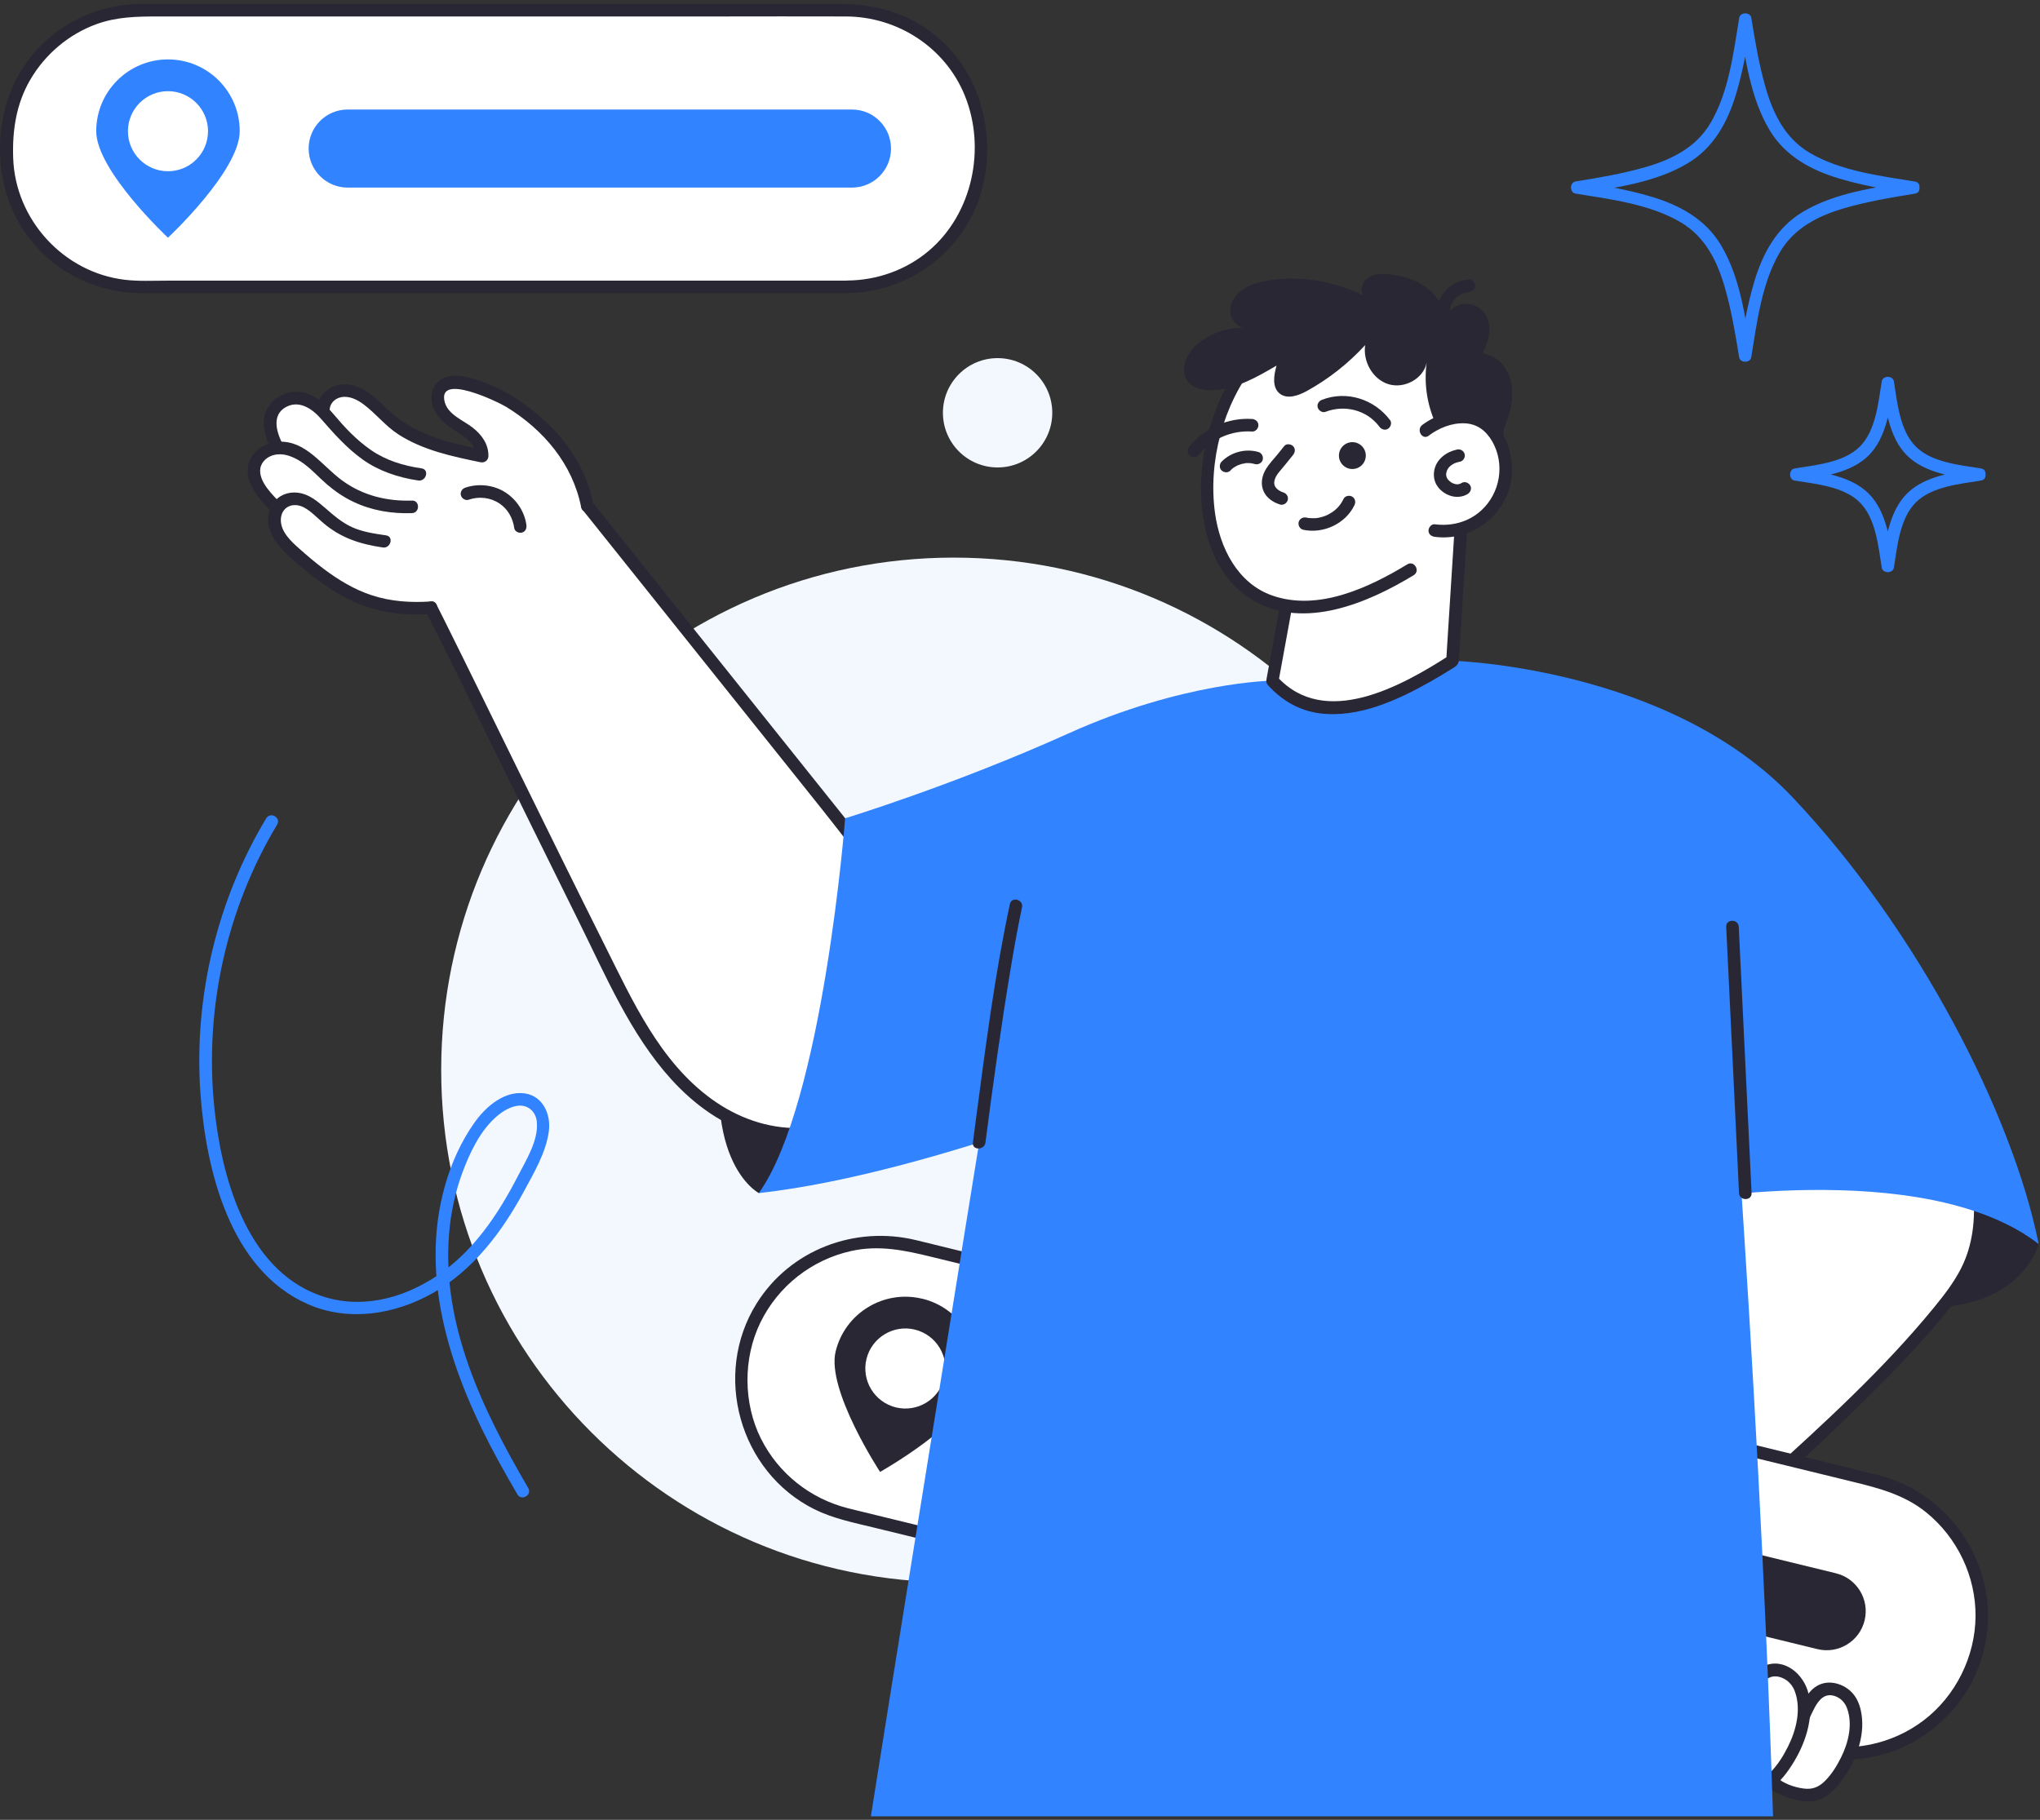 <svg width="325" height="290" viewBox="0 0 325 290" fill="none" xmlns="http://www.w3.org/2000/svg">
<rect x="0" y="0" width="325" height="290" fill="#333333" stroke="none"/>
<g clip-path="url(#clip0_7814_103)">
<path d="M151.939 252.159C197.033 252.159 233.589 215.603 233.589 170.509C233.589 125.415 197.033 88.859 151.939 88.859C106.845 88.859 70.289 125.415 70.289 170.509C70.289 215.603 106.845 252.159 151.939 252.159Z" fill="#F3F8FF"/>
<path d="M158.931 74.49C163.741 74.49 167.641 70.591 167.641 65.78C167.641 60.97 163.741 57.07 158.931 57.07C154.12 57.07 150.221 60.97 150.221 65.78C150.221 70.591 154.12 74.49 158.931 74.49Z" fill="#F3F8FF"/>
<path d="M324.78 198.239C324.78 198.239 320.94 213.969 293.25 206.209C277.31 179.189 293.25 175.719 293.25 175.719C293.25 175.719 314.04 187.849 324.78 198.239Z" fill="#292733"/>
<path d="M274.55 242.579C274.55 242.579 305.38 215.899 312.66 203.779C319.94 191.649 310.93 175.719 310.93 175.719L262.43 182.979L274.56 242.579H274.55Z" fill="white"/>
<path d="M275.26 243.292C282.16 237.322 288.89 231.122 295.42 224.752C300.17 220.122 304.88 215.382 309.12 210.272C310.7 208.372 312.25 206.412 313.52 204.292C315.66 200.702 316.56 196.532 316.49 192.382C316.39 186.542 314.66 180.332 311.79 175.222C311.55 174.802 311.1 174.692 310.66 174.762C305.2 175.582 299.75 176.392 294.29 177.212C285.59 178.512 276.88 179.822 268.18 181.122C266.17 181.422 264.16 181.722 262.15 182.022C261.59 182.102 261.35 182.772 261.45 183.252C262.82 189.972 264.18 196.692 265.55 203.412C267.73 214.112 269.9 224.812 272.08 235.522C272.58 237.962 273.07 240.412 273.57 242.852C273.83 244.112 275.75 243.582 275.5 242.322C274.13 235.602 272.77 228.882 271.4 222.162C269.22 211.462 267.05 200.762 264.87 190.052C264.37 187.612 263.88 185.162 263.38 182.722L262.68 183.952C268.14 183.132 273.59 182.322 279.05 181.502C287.75 180.202 296.46 178.892 305.16 177.592C307.17 177.292 309.18 176.992 311.19 176.692L310.06 176.232C312.41 180.422 313.92 185.402 314.36 190.162C314.74 194.232 314.3 198.432 312.43 202.112C311.28 204.382 309.69 206.432 308.08 208.392C300.09 218.162 290.61 226.802 281.28 235.262C278.82 237.492 276.34 239.712 273.83 241.882C272.86 242.722 274.27 244.132 275.24 243.292H275.26Z" fill="#292733"/>
<path d="M231.391 105.297C231.391 105.297 265.891 106.217 285.641 127.117C305.391 148.017 320.631 177.457 324.791 198.247C306.431 184.047 265.901 191.667 265.901 191.667L231.401 105.307L231.391 105.297Z" fill="#3183FF"/>
<path d="M118.632 214.657L118.63 214.667C115.743 226.492 122.988 238.419 134.813 241.306L288.422 278.808C300.247 281.695 312.173 274.449 315.06 262.624L315.063 262.615C317.95 250.79 310.704 238.863 298.879 235.976L145.271 198.474C133.446 195.587 121.519 202.832 118.632 214.657Z" fill="white"/>
<path d="M288.701 277.87C286.751 277.39 284.791 276.92 282.841 276.44C277.671 275.18 272.501 273.92 267.331 272.65C259.891 270.83 252.451 269.02 245.021 267.2C236.371 265.09 227.711 262.97 219.061 260.86C210.411 258.75 201.151 256.49 192.201 254.3C183.981 252.29 175.761 250.28 167.541 248.28C161.071 246.7 154.601 245.12 148.141 243.54C144.361 242.62 140.581 241.69 136.801 240.77C136.241 240.63 135.681 240.5 135.131 240.36C129.091 238.84 124.011 234.82 121.221 229.24C118.431 223.66 118.331 216.49 121.161 210.71C123.991 204.93 129.331 200.75 135.591 199.36C140.061 198.36 144.201 199.26 148.491 200.31C152.781 201.36 157.451 202.5 161.921 203.59C168.901 205.3 175.891 207 182.871 208.71C191.311 210.77 199.751 212.83 208.191 214.89C217.171 217.08 226.151 219.28 235.141 221.47C243.631 223.54 252.121 225.62 260.611 227.69C267.591 229.39 274.561 231.1 281.541 232.8C286.071 233.91 290.601 235.01 295.131 236.12C299.341 237.15 303.381 238.19 306.871 241.01C311.831 245.03 314.781 251.19 314.731 257.58C314.681 263.97 311.581 270.27 306.431 274.18C301.391 278 294.861 279.32 288.721 277.87C287.471 277.57 286.931 279.5 288.191 279.8C294.501 281.29 301.241 280.16 306.621 276.49C312.001 272.82 315.491 267.26 316.451 260.99C318.251 249.22 310.631 237.91 299.111 235.03C296.671 234.42 294.231 233.84 291.791 233.24C286.121 231.86 280.451 230.47 274.781 229.09C266.901 227.16 259.011 225.24 251.131 223.31C242.161 221.12 233.181 218.93 224.211 216.74C215.171 214.53 206.131 212.32 197.081 210.12L172.901 204.21C166.851 202.73 160.801 201.26 154.751 199.78C151.821 199.06 148.891 198.35 145.961 197.63C136.211 195.26 125.881 199.14 120.521 207.74C113.481 219.03 117.791 234.54 129.721 240.5C132.711 241.99 135.991 242.64 139.221 243.43C144.201 244.65 149.191 245.86 154.171 247.08C161.621 248.9 169.071 250.72 176.521 252.54C185.321 254.69 194.121 256.84 202.911 258.99C211.701 261.14 221.151 263.45 230.281 265.67L255.471 271.82C262.111 273.44 268.751 275.06 275.391 276.69C279.161 277.61 282.941 278.53 286.711 279.45C287.211 279.57 287.701 279.69 288.201 279.81C289.451 280.12 289.981 278.19 288.731 277.88L288.701 277.87Z" fill="#292733"/>
<path d="M146.949 206.97C140.819 205.47 134.629 209.23 133.129 215.36C131.629 221.49 140.209 234.56 140.209 234.56C140.209 234.56 153.849 226.91 155.339 220.78C156.829 214.65 153.079 208.46 146.949 206.96V206.97ZM142.729 224.28C139.309 223.44 137.209 219.99 138.039 216.57C138.869 213.15 142.329 211.05 145.749 211.88C149.169 212.72 151.269 216.17 150.439 219.59C149.609 223.01 146.149 225.11 142.729 224.28Z" fill="#292733"/>
<path d="M292.489 250.714L187.066 224.975C183.729 224.16 180.363 226.205 179.548 229.543C178.733 232.88 180.778 236.246 184.115 237.06L289.539 262.799C292.876 263.614 296.242 261.569 297.057 258.231C297.872 254.894 295.827 251.528 292.489 250.714Z" fill="#292733"/>
<path d="M120.89 190.121C120.89 190.121 110.53 184.791 116.25 159.761C144.14 153.321 148.07 159.761 148.07 159.761C148.07 159.761 130.9 186.901 120.89 190.121Z" fill="#292733"/>
<path d="M284.699 279.961C285.809 277.841 286.939 274.081 288.049 271.961C288.529 271.041 289.059 270.071 289.939 269.531C291.459 268.611 293.569 269.351 294.619 270.781C295.669 272.211 296.659 276.231 293.689 281.441C292.709 283.171 290.999 285.571 289.049 285.981C287.099 286.391 283.599 285.261 282.149 283.891C280.699 282.521 280.259 280.591 280.989 278.731" fill="white"/>
<path d="M285.569 280.472C286.949 277.782 287.659 274.792 289.099 272.122C289.819 270.792 290.789 269.712 292.409 270.312C293.319 270.652 293.959 271.372 294.279 272.272C295.189 274.822 294.459 277.762 293.289 280.092C292.629 281.412 291.829 282.712 290.789 283.762C289.749 284.812 288.739 285.202 287.319 285.012C284.259 284.612 280.659 282.592 281.969 279.002C282.409 277.792 280.479 277.272 280.039 278.472C279.359 280.332 279.639 282.362 280.869 283.932C281.929 285.292 283.549 286.062 285.169 286.562C286.789 287.062 288.609 287.352 290.179 286.652C291.829 285.912 293.049 284.362 294.009 282.882C295.949 279.882 297.239 276.122 296.449 272.542C296.189 271.362 295.659 270.232 294.739 269.422C293.419 268.272 291.489 267.732 289.839 268.472C287.899 269.342 287.009 271.702 286.259 273.542C285.459 275.512 284.819 277.562 283.849 279.452C283.259 280.592 284.989 281.612 285.579 280.462L285.569 280.472Z" fill="#292733"/>
<path d="M275.24 278.143C276.47 275.793 277.72 271.633 278.95 269.273C279.48 268.253 280.06 267.183 281.05 266.583C282.73 265.563 285.08 266.383 286.24 267.963C287.4 269.543 288.5 274.003 285.21 279.773C284.12 281.693 282.23 284.353 280.07 284.803C277.91 285.263 274.02 284.003 272.42 282.483C270.82 280.963 270.32 278.823 271.13 276.773" fill="white"/>
<path d="M276.101 278.643C277.631 275.653 278.421 272.343 280.021 269.393C280.841 267.873 281.971 266.653 283.811 267.333C284.861 267.723 285.591 268.553 285.961 269.583C286.981 272.433 286.161 275.723 284.851 278.333C284.121 279.803 283.221 281.243 282.061 282.423C280.901 283.603 279.741 284.053 278.131 283.843C274.681 283.393 270.611 281.093 272.101 277.043C272.541 275.833 270.611 275.313 270.171 276.513C269.421 278.543 269.731 280.763 271.071 282.473C272.231 283.953 274.011 284.803 275.781 285.353C277.551 285.903 279.541 286.223 281.241 285.463C283.051 284.653 284.391 282.953 285.441 281.323C287.571 278.023 289.011 273.883 288.131 269.943C287.441 266.843 284.261 264.033 280.971 265.503C278.851 266.453 277.871 269.043 277.051 271.053C276.151 273.243 275.441 275.523 274.361 277.633C273.771 278.773 275.501 279.793 276.091 278.643H276.101Z" fill="#292733"/>
<path d="M282.47 289.447C280.09 214.897 273.62 137.807 273.62 137.807L231.39 105.297L202.69 108.467L163.32 136.787C163.32 136.787 145.75 245.237 138.74 289.447H282.47Z" fill="#3183FF"/>
<path d="M71.769 96.599C66.319 96.419 65.419 97.839 60.229 96.199C55.029 94.559 47.449 90.289 44.639 85.619C43.799 84.229 43.439 81.919 44.289 80.539C43.179 79.689 42.109 78.729 41.419 77.509C40.729 76.289 40.479 74.759 41.019 73.479C41.559 72.199 43.039 71.269 44.389 71.609C42.819 69.669 42.519 66.049 44.409 64.429C46.299 62.809 50.079 63.459 51.749 65.309C52.159 63.809 53.109 62.259 54.669 62.219C56.229 62.179 58.349 63.469 59.589 64.419C60.829 65.369 61.869 66.539 63.019 67.579C66.799 71.029 71.739 72.059 76.849 72.289C76.849 69.969 75.089 69.449 73.309 67.949C72.349 67.139 70.949 66.039 70.159 65.059C69.369 64.079 70.129 62.239 71.079 61.419C71.969 60.649 73.329 60.959 74.429 61.359C79.999 63.369 85.259 66.539 88.999 71.129C92.739 75.719 94.799 81.849 93.749 87.669" fill="white"/>
<path d="M68.67 96.837C72.48 104.277 94.19 149.037 100.15 160.297C114.23 186.937 134.35 184.307 148.44 170.847C161.59 158.277 147.6 147.817 147.57 147.187C147.54 146.557 139.14 137.597 139.14 137.597L93.55 80.547" fill="white"/>
<path d="M67.799 97.343C71.199 103.993 74.429 110.733 77.719 117.433C82.519 127.213 87.319 137.003 92.169 146.763C96.459 155.393 100.389 164.763 106.919 171.973C110.609 176.043 115.229 179.413 120.569 180.903C125.229 182.203 130.199 181.963 134.779 180.483C139.599 178.933 143.959 176.163 147.739 172.833C152.309 168.803 156.059 163.423 154.779 157.063C153.999 153.183 151.549 149.993 148.879 147.193C148.749 147.053 148.619 146.873 148.469 146.763C148.299 146.633 148.509 146.873 148.509 146.873C148.269 146.323 147.889 145.873 147.519 145.403C146.199 143.783 144.769 142.243 143.369 140.703C140.789 137.873 138.379 135.063 135.989 132.073C131.219 126.113 126.459 120.143 121.689 114.183C116.129 107.223 110.559 100.263 104.999 93.303C101.579 89.023 98.159 84.753 94.739 80.473L94.239 79.853C93.439 78.843 92.029 80.273 92.829 81.263C95.159 84.173 97.479 87.083 99.809 89.993C104.979 96.463 110.149 102.933 115.319 109.393C120.489 115.853 125.719 122.403 130.919 128.913C133.409 132.033 135.809 135.263 138.409 138.293C140.459 140.663 142.689 142.883 144.759 145.243C145.299 145.853 145.859 146.463 146.349 147.123C146.459 147.273 146.569 147.423 146.659 147.583C146.469 147.263 146.679 147.693 146.759 147.803C147.399 148.733 148.339 149.483 149.069 150.343C152.019 153.793 153.949 158.243 152.619 162.793C150.969 168.413 145.419 172.763 140.559 175.663C136.529 178.073 131.959 179.693 127.229 179.763C122.229 179.833 117.479 178.103 113.449 175.203C105.129 169.213 100.799 159.533 96.339 150.623C91.879 141.713 87.119 132.033 82.549 122.723C78.689 114.863 74.849 106.993 70.949 99.153C70.479 98.213 70.019 97.273 69.539 96.343C68.949 95.193 67.229 96.203 67.809 97.353L67.799 97.343Z" fill="#292733"/>
<path d="M94.5 80.291C93.36 74.501 90.17 69.871 85.68 66.081C82.69 63.561 79.39 61.531 75.61 60.421C74.13 59.981 72.44 59.571 70.93 60.131C69.51 60.661 68.7 62.011 68.75 63.501C68.81 65.421 70.02 66.851 71.49 67.941C73.14 69.161 75.86 70.251 75.8 72.681L77.07 71.721C71.35 70.551 65.76 69.221 61.48 64.991C59.65 63.181 57.54 61.171 54.78 61.241C52.48 61.301 50.29 63.171 50.53 65.591C50.65 66.861 52.66 66.871 52.53 65.591C52.42 64.431 53.24 63.511 54.36 63.291C55.66 63.041 56.97 63.711 57.97 64.471C59.9 65.921 61.37 67.851 63.42 69.191C67.33 71.741 72.03 72.731 76.54 73.661C77.18 73.791 77.79 73.381 77.81 72.701C77.86 70.801 76.74 69.261 75.29 68.131C73.84 67.001 71.4 66.091 70.86 64.101C69.56 59.301 79.33 64.031 80.67 64.851C86.61 68.491 91.23 73.951 92.59 80.841C92.84 82.101 94.77 81.571 94.52 80.311L94.5 80.291Z" fill="#292733"/>
<path d="M67.171 74.639C64.29 74.219 61.55 73.399 59.13 71.739C56.711 70.079 54.84 68.019 53.041 65.889C51.41 63.959 49.45 62.229 46.73 62.449C45.34 62.559 43.95 63.289 43.071 64.369C41.24 66.609 42.151 69.599 43.361 71.899C43.961 73.039 45.691 72.029 45.09 70.889C44.071 68.949 43.191 66.149 45.571 64.859C47.59 63.759 49.651 65.029 51.13 66.729C53.17 69.069 55.23 71.399 57.77 73.219C60.31 75.039 63.45 76.109 66.641 76.569C67.9 76.749 68.441 74.829 67.171 74.639Z" fill="#292733"/>
<path d="M65.641 79.772C61.63 79.901 57.77 78.962 54.501 76.561C51.23 74.162 48.721 70.171 44.361 70.391C41.99 70.511 39.63 72.192 39.471 74.681C39.291 77.451 41.681 79.942 43.45 81.742C44.361 82.662 45.77 81.242 44.861 80.332C43.56 79.011 41.111 76.742 41.48 74.602C41.611 73.852 42.16 73.201 42.821 72.832C44.52 71.882 46.531 72.621 48.02 73.621C49.511 74.621 50.721 76.011 52.081 77.181C53.37 78.281 54.77 79.251 56.31 79.972C59.23 81.362 62.41 81.882 65.63 81.772C66.91 81.731 66.921 79.731 65.63 79.772H65.641Z" fill="#292733"/>
<path d="M61.511 85.314C59.691 85.044 57.811 84.784 56.121 84.024C54.431 83.264 53.131 82.094 51.771 80.924C50.521 79.844 49.271 78.784 47.581 78.534C45.771 78.274 44.021 79.044 43.211 80.724C41.371 84.554 44.971 87.774 47.581 89.994C50.341 92.344 53.291 94.554 56.641 96.004C60.461 97.654 64.551 98.124 68.671 97.844C69.951 97.754 69.961 95.754 68.671 95.844C65.481 96.064 62.291 95.864 59.241 94.864C56.441 93.954 53.911 92.414 51.571 90.654C50.211 89.634 48.921 88.534 47.651 87.404C46.381 86.274 44.701 84.734 44.741 82.814C44.791 80.764 46.681 79.934 48.441 80.874C49.581 81.484 50.511 82.504 51.491 83.334C54.341 85.744 57.341 86.704 60.981 87.244C62.241 87.434 62.781 85.504 61.511 85.314Z" fill="#292733"/>
<path d="M74.66 79.632C76.3 79.072 78.1 79.261 79.56 80.222C80.9 81.112 81.72 82.591 81.93 84.171C82 84.712 82.69 85.001 83.16 84.871C83.74 84.712 83.93 84.181 83.86 83.641C83.57 81.552 82.32 79.651 80.57 78.501C78.71 77.272 76.24 76.992 74.13 77.712C73.62 77.882 73.28 78.401 73.43 78.942C73.57 79.442 74.15 79.811 74.66 79.641V79.632Z" fill="#292733"/>
<path d="M202.691 108.469C202.691 108.469 188.471 108.639 170.241 116.869C152.011 125.099 134.641 130.399 134.641 130.399C134.641 130.399 131.151 175.729 120.891 190.129C149.541 186.949 188.631 170.139 188.631 170.139L202.691 108.469Z" fill="#3183FF"/>
<path d="M134.95 1.633H22.32C10.595 1.633 1.09 11.138 1.09 22.863V24.493C1.09 36.218 10.595 45.723 22.32 45.723H134.95C146.675 45.723 156.18 36.218 156.18 24.493V22.863C156.18 11.138 146.675 1.633 134.95 1.633Z" fill="white"/>
<path d="M134.95 44.724C128.96 44.724 122.97 44.724 116.98 44.724C103.87 44.724 90.75 44.724 77.64 44.724C64.53 44.724 51.88 44.724 39 44.724C34.84 44.724 30.69 44.724 26.53 44.724C24.34 44.724 22.08 44.844 19.9 44.584C10.13 43.434 2.43 35.004 2.1 25.184C1.95 20.814 2.57 16.584 4.8 12.744C7.16 8.664 10.96 5.434 15.41 3.834C18.65 2.664 21.89 2.624 25.25 2.624C29 2.624 32.75 2.624 36.5 2.624C49.13 2.624 61.76 2.624 74.39 2.624C87.68 2.624 100.97 2.624 114.26 2.624C121.11 2.624 127.96 2.594 134.81 2.624C142.99 2.664 150.55 7.534 153.68 15.164C157.14 23.604 154.95 34.084 147.94 39.994C144.31 43.054 139.68 44.674 134.95 44.704C133.66 44.714 133.66 46.714 134.95 46.704C144.8 46.624 153.68 40.024 156.36 30.484C158.85 21.624 156.23 11.454 148.97 5.604C144.56 2.054 139.33 0.614 133.75 0.614H124.2C111.83 0.614 99.46 0.614 87.09 0.614C73.13 0.614 59.18 0.614 45.22 0.614C37.69 0.614 30.16 0.604 22.63 0.614C15.1 0.624 8.09 4.234 3.85 10.494C-1.2 17.964 -1.29 28.874 3.58 36.454C7.75 42.944 14.94 46.704 22.61 46.724C25.06 46.724 27.51 46.724 29.96 46.724C41.64 46.724 53.33 46.724 65.01 46.724C79.13 46.724 93.25 46.724 107.36 46.724C116.12 46.724 124.88 46.724 133.63 46.724C134.07 46.724 134.5 46.724 134.94 46.724C136.23 46.724 136.23 44.724 134.94 44.724H134.95Z" fill="#292733"/>
<path d="M26.76 9.469C20.45 9.469 15.33 14.589 15.33 20.899C15.33 27.209 26.76 37.879 26.76 37.879C26.76 37.879 38.19 27.219 38.19 20.899C38.19 14.579 33.07 9.469 26.76 9.469ZM26.76 27.289C23.24 27.289 20.38 24.429 20.38 20.909C20.38 17.389 23.24 14.529 26.76 14.529C30.28 14.529 33.14 17.389 33.14 20.909C33.14 24.429 30.28 27.289 26.76 27.289Z" fill="#3183FF"/>
<path d="M135.73 17.453H55.39C51.955 17.453 49.17 20.238 49.17 23.673C49.17 27.108 51.955 29.893 55.39 29.893H135.73C139.165 29.893 141.95 27.108 141.95 23.673C141.95 20.238 139.165 17.453 135.73 17.453Z" fill="#3183FF"/>
<path d="M202.69 108.468L206.26 88.928L233.34 74.508L231.38 105.288C212.84 117.298 205.98 112.138 202.68 108.458L202.69 108.468Z" fill="white"/>
<path d="M203.66 108.737C204.85 102.227 206.04 95.717 207.23 89.197L206.77 89.797C214.66 85.597 222.56 81.387 230.45 77.187L233.85 75.377L232.35 74.517C231.78 83.507 231.21 92.487 230.64 101.477C230.56 102.757 230.48 104.027 230.4 105.307L230.9 104.447C223.3 109.337 211.02 116.207 203.42 107.777C202.56 106.817 201.15 108.237 202.01 109.187C204.21 111.627 206.99 113.257 210.28 113.677C216.44 114.457 222.72 111.547 227.93 108.597C229 107.997 230.05 107.357 231.09 106.707C231.71 106.317 232.29 106.077 232.41 105.307C232.45 105.047 232.44 104.767 232.46 104.507L232.76 99.837C233.08 94.827 233.4 89.807 233.72 84.797C233.94 81.377 234.16 77.957 234.37 74.527C234.42 73.737 233.49 73.327 232.87 73.667C226.4 77.107 219.93 80.557 213.47 83.997L208.33 86.737C207.52 87.167 206.6 87.537 205.85 88.057C205.1 88.577 205.16 89.617 205.02 90.417L203.91 96.517C203.2 100.417 202.48 104.327 201.77 108.227C201.54 109.487 203.47 110.027 203.7 108.757L203.66 108.737Z" fill="#292733"/>
<path d="M237.56 63.231C239 67.801 238.8 72.191 237.39 76.211C235.33 82.081 230.68 87.161 224.73 90.801C206.64 101.881 195.71 96.081 192.98 83.991C190.93 74.921 193.76 61.531 202.57 53.941C204.9 51.931 207.66 50.331 210.85 49.321C222.07 45.781 234.02 52.011 237.56 63.231Z" fill="white"/>
<path d="M238.351 76.48C239.091 74.29 239.491 72.04 239.541 69.73L238.811 70.69C239.231 70.55 239.541 70.17 239.541 69.72C239.541 60.8 234.151 52.59 225.941 49.11C217.731 45.63 208.181 47.6 201.531 53.51C194.881 59.42 191.151 69.48 191.341 78.61C191.481 85.12 193.761 92.32 199.731 95.74C207.871 100.41 218.001 96.05 225.221 91.66C226.321 90.99 225.311 89.26 224.211 89.93C218.091 93.65 210.021 97.44 202.741 94.92C197.161 92.99 194.341 87.31 193.571 81.78C192.441 73.57 194.851 64.46 200.021 57.98C205.191 51.5 213.991 47.79 222.331 49.97C231.241 52.3 237.521 60.5 237.521 69.71L238.251 68.75C237.821 68.89 237.521 69.26 237.521 69.72C237.481 71.86 237.091 73.91 236.401 75.94C235.981 77.16 237.921 77.69 238.331 76.47L238.351 76.48Z" fill="#292733"/>
<path d="M204.591 71.09C204.231 71.54 203.881 71.98 203.521 72.42C202.911 73.16 202.221 73.88 201.711 74.7C201.031 75.8 200.771 77.13 201.331 78.34C201.821 79.39 202.851 80.06 203.921 80.4C204.431 80.56 205.011 80.21 205.151 79.7C205.301 79.16 204.971 78.63 204.451 78.47C203.811 78.27 203.201 77.84 203.041 77.26C202.951 76.94 203.011 76.59 203.161 76.21C203.301 75.86 203.551 75.48 203.811 75.18C204.551 74.3 205.291 73.4 206.001 72.5C206.341 72.08 206.411 71.5 206.001 71.09C205.651 70.74 204.921 70.66 204.591 71.09Z" fill="#292733"/>
<path d="M215.451 74.741C216.632 74.741 217.591 73.783 217.591 72.601C217.591 71.419 216.632 70.461 215.451 70.461C214.269 70.461 213.311 71.419 213.311 72.601C213.311 73.783 214.269 74.741 215.451 74.741Z" fill="#292733"/>
<path d="M207.591 84.419C210.791 85.109 214.341 83.489 215.781 80.509C216.021 80.019 215.911 79.429 215.421 79.139C214.981 78.879 214.291 79.009 214.051 79.499C213.481 80.679 212.691 81.449 211.501 82.039C211.431 82.079 211.351 82.109 211.281 82.149C211.121 82.219 211.301 82.149 211.201 82.179C211.051 82.239 210.891 82.289 210.741 82.339C210.431 82.439 210.111 82.509 209.781 82.559C209.611 82.589 210.011 82.549 209.711 82.559C209.631 82.559 209.551 82.569 209.471 82.579C209.311 82.579 209.141 82.589 208.981 82.579C208.821 82.569 208.651 82.559 208.491 82.549C208.381 82.539 208.601 82.569 208.421 82.539C208.321 82.519 208.231 82.499 208.131 82.479C207.601 82.369 207.051 82.639 206.901 83.179C206.761 83.679 207.071 84.299 207.601 84.409L207.591 84.419Z" fill="#292733"/>
<path d="M196.021 74.977C196.091 74.907 196.161 74.837 196.231 74.767C196.281 74.727 196.321 74.687 196.371 74.647C196.391 74.627 196.521 74.527 196.411 74.607C196.301 74.687 196.441 74.587 196.461 74.577C196.501 74.547 196.541 74.517 196.581 74.497C196.671 74.437 196.771 74.377 196.861 74.327C196.951 74.277 197.031 74.227 197.121 74.187C197.161 74.167 197.211 74.147 197.251 74.127C197.471 74.027 197.121 74.177 197.251 74.127C197.451 74.057 197.641 73.987 197.841 73.927C198.021 73.877 198.241 73.877 198.421 73.807C198.321 73.847 198.261 73.827 198.421 73.807C198.471 73.807 198.521 73.807 198.571 73.797C198.671 73.797 198.771 73.797 198.861 73.797C198.971 73.797 199.081 73.797 199.191 73.807C199.241 73.807 199.291 73.807 199.341 73.817C199.481 73.827 199.341 73.837 199.291 73.817C199.381 73.857 199.521 73.857 199.621 73.877C199.731 73.897 199.831 73.927 199.941 73.957C200.441 74.097 201.051 73.777 201.171 73.257C201.291 72.737 201.011 72.177 200.471 72.027C198.421 71.437 196.111 72.047 194.621 73.567C194.251 73.937 194.221 74.617 194.621 74.977C195.021 75.337 195.641 75.377 196.031 74.977H196.021Z" fill="#292733"/>
<path d="M211.16 65.63C214.21 64.46 217.75 65.32 219.74 67.98C220.06 68.41 220.6 68.63 221.11 68.34C221.54 68.09 221.79 67.41 221.47 66.97C218.98 63.63 214.58 62.19 210.63 63.7C210.13 63.89 209.78 64.37 209.93 64.93C210.06 65.41 210.65 65.82 211.16 65.63Z" fill="#292733"/>
<path d="M190.911 72.547C192.981 69.967 196.171 68.547 199.481 68.767C200.021 68.807 200.481 68.277 200.481 67.767C200.481 67.197 200.021 66.807 199.481 66.767C195.721 66.517 191.861 68.187 189.501 71.137C189.161 71.557 189.091 72.137 189.501 72.547C189.851 72.897 190.571 72.967 190.911 72.547Z" fill="#292733"/>
<path d="M235.551 57.532C236.201 56.322 236.861 55.092 237.141 53.752C237.421 52.412 237.281 50.912 236.451 49.822C235.681 48.812 234.331 48.262 233.071 48.452C231.811 48.632 230.681 49.542 230.231 50.742C229.991 48.672 228.691 46.822 226.981 45.632C225.271 44.442 223.201 43.872 221.121 43.702C220.031 43.612 218.871 43.642 217.961 44.242C217.051 44.842 216.571 46.192 217.221 47.062C212.311 44.752 206.681 43.732 201.361 44.842C200.051 45.112 198.731 45.532 197.681 46.352C196.631 47.182 195.881 48.482 196.011 49.822C196.141 51.162 197.341 52.382 198.671 52.282C195.801 52.032 192.851 53.012 190.691 54.922C189.111 56.322 187.941 58.732 189.071 60.522C189.961 61.932 191.861 62.292 193.531 62.172C197.081 61.902 200.291 60.062 203.371 58.262C202.941 59.782 202.631 61.682 203.841 62.692C205.031 63.682 206.831 63.062 208.191 62.312C211.661 60.402 214.811 57.912 217.491 54.992C217.101 57.592 218.681 60.442 221.201 61.222C223.721 62.002 226.791 60.362 227.291 57.772C226.801 61.302 227.421 64.972 229.031 68.142C229.501 69.072 230.091 69.992 230.971 70.552C232.081 71.262 233.501 71.312 234.811 71.112C236.121 70.912 237.381 70.482 238.701 70.332C239.601 68.352 240.501 66.342 240.811 64.192C241.121 62.042 240.761 59.692 239.351 58.042C237.941 56.392 235.351 55.672 233.491 56.792" fill="#292733"/>
<path d="M237.65 68.487C241.11 72.717 240.49 78.957 236.26 82.417C232.03 85.877 225.79 85.257 222.33 81.027L224.3 72.057C226.24 67.237 234.19 64.267 237.65 68.497V68.487Z" fill="white"/>
<path d="M227.6 69.427C229.24 68.218 231.22 67.388 233.29 67.457C235.36 67.528 236.77 68.657 237.76 70.388C239.78 73.968 239.01 78.558 236 81.328C233.98 83.188 231.27 83.897 228.58 83.547C228.04 83.478 227.59 84.058 227.58 84.547C227.58 85.147 228.05 85.478 228.58 85.547C234.07 86.278 239.43 82.588 240.63 77.168C241.62 72.737 239.62 66.517 234.6 65.608C231.79 65.097 228.86 66.037 226.6 67.707C225.58 68.468 226.57 70.198 227.61 69.438L227.6 69.427Z" fill="#292733"/>
<path d="M232.12 71.644C230.49 71.974 228.92 73.104 228.53 74.804C228.33 75.684 228.44 76.634 228.94 77.394C229.44 78.154 230.16 78.684 231.01 78.984C231.93 79.304 233.03 79.234 233.85 78.704C234.29 78.424 234.51 77.804 234.21 77.334C233.93 76.894 233.31 76.674 232.84 76.974C232.75 77.034 232.66 77.084 232.56 77.124C232.77 77.024 232.55 77.124 232.5 77.124C232.45 77.134 232.4 77.154 232.35 77.164C232.24 77.184 232.25 77.184 232.38 77.164C232.33 77.194 232.2 77.164 232.14 77.164C232.07 77.164 231.97 77.174 231.9 77.154C232.14 77.244 231.83 77.134 231.77 77.114C231.69 77.094 231.61 77.064 231.54 77.044C231.43 77.004 231.44 77.004 231.55 77.054C231.5 77.034 231.45 77.014 231.4 76.984C231.33 76.944 231.26 76.904 231.19 76.864C231.17 76.854 230.92 76.674 231.03 76.754C231.14 76.834 230.91 76.644 230.89 76.624C230.83 76.564 230.78 76.504 230.72 76.454C230.65 76.364 230.65 76.374 230.72 76.474C230.69 76.434 230.66 76.384 230.63 76.344C230.59 76.274 230.55 76.204 230.51 76.134C230.46 76.034 230.46 76.034 230.51 76.154C230.5 76.114 230.48 76.074 230.47 76.034C230.45 75.954 230.4 75.844 230.4 75.754C230.38 75.994 230.4 75.754 230.4 75.694C230.4 75.604 230.38 75.464 230.41 75.374C230.33 75.594 230.41 75.374 230.43 75.314C230.45 75.224 230.48 75.124 230.51 75.034C230.52 74.994 230.54 74.954 230.55 74.914C230.5 75.024 230.5 75.034 230.55 74.924C230.59 74.854 230.63 74.774 230.67 74.704C230.7 74.664 230.9 74.394 230.75 74.574C230.8 74.514 230.86 74.454 230.91 74.394C230.99 74.314 231.07 74.244 231.15 74.174C231.3 74.034 231.02 74.254 231.21 74.134C231.37 74.034 231.53 73.924 231.7 73.844C231.73 73.834 231.98 73.724 231.76 73.814C231.86 73.774 231.96 73.734 232.07 73.704C232.25 73.644 232.44 73.604 232.63 73.564C233.14 73.464 233.49 72.824 233.33 72.334C233.15 71.794 232.65 71.524 232.1 71.634L232.12 71.644Z" fill="#292733"/>
<path d="M231.39 51.39C231.35 51.31 231.31 51.24 231.27 51.16C231.25 51.12 231.18 50.95 231.23 51.07C231.17 50.91 231.12 50.75 231.08 50.58C230.99 50.21 230.98 50.14 230.99 49.72C230.99 49.63 230.99 49.55 231 49.46C231 49.43 231.03 49.21 231 49.37C231.02 49.2 231.06 49.03 231.11 48.87C231.21 48.51 231.25 48.43 231.45 48.09C231.48 48.04 231.52 47.98 231.55 47.93C231.55 47.92 231.74 47.69 231.62 47.83C231.72 47.71 231.83 47.59 231.94 47.48C231.98 47.44 232.03 47.39 232.08 47.35C232.08 47.35 232.32 47.15 232.17 47.27C232.28 47.18 232.4 47.11 232.52 47.03C232.65 46.95 232.79 46.88 232.93 46.81C233.03 46.76 232.82 46.84 232.99 46.78C233.06 46.75 233.14 46.73 233.21 46.7C233.36 46.65 233.51 46.61 233.66 46.58C233.73 46.57 233.87 46.54 233.72 46.56C233.81 46.55 233.91 46.54 234 46.54C234.52 46.51 235.03 46.1 235 45.54C234.98 45.03 234.56 44.51 234 44.54C232.25 44.65 230.63 45.57 229.71 47.07C228.73 48.67 228.75 50.76 229.65 52.39C229.9 52.85 230.57 53.04 231.02 52.75C231.47 52.46 231.65 51.87 231.38 51.38L231.39 51.39Z" fill="#292733"/>
<path d="M279.049 190.118C278.449 177.728 277.859 165.328 277.259 152.938C277.179 151.188 277.089 149.448 277.009 147.698C276.949 146.418 274.949 146.408 275.009 147.698C275.609 160.088 276.199 172.488 276.799 184.878C276.879 186.628 276.969 188.368 277.049 190.118C277.109 191.398 279.109 191.408 279.049 190.118Z" fill="#292733"/>
<path d="M156.999 182.062C158.199 172.712 159.509 163.372 161.059 154.072C161.589 150.902 162.149 147.742 162.819 144.602C163.089 143.342 161.159 142.812 160.889 144.072C158.439 155.482 156.979 167.132 155.439 178.682C155.289 179.812 155.139 180.942 154.999 182.072C154.839 183.342 156.839 183.332 156.999 182.072V182.062Z" fill="#292733"/>
<path d="M304.549 28.929C298.739 29.879 292.279 30.699 287.139 33.809C283.039 36.289 280.829 40.379 279.489 44.859C278.359 48.629 277.709 52.529 277.079 56.399H279.009C278.059 50.589 277.239 44.129 274.129 38.989C271.649 34.889 267.559 32.679 263.079 31.339C259.309 30.209 255.409 29.559 251.539 28.929V30.859C257.349 29.909 263.809 29.089 268.949 25.979C273.049 23.499 275.259 19.409 276.599 14.929C277.729 11.159 278.379 7.259 279.009 3.389H277.079C278.029 9.199 278.849 15.659 281.959 20.799C284.439 24.899 288.529 27.109 293.009 28.449C296.779 29.579 300.679 30.229 304.549 30.859C305.809 31.069 306.349 29.139 305.079 28.929C299.509 28.019 293.259 27.269 288.309 24.349C284.409 22.049 282.489 18.149 281.279 13.929C280.239 10.309 279.609 6.569 279.009 2.849C278.849 1.899 277.239 1.889 277.079 2.849C276.169 8.419 275.419 14.669 272.499 19.619C270.199 23.519 266.299 25.439 262.079 26.649C258.459 27.689 254.719 28.319 250.999 28.919C250.049 29.079 250.039 30.689 250.999 30.849C256.569 31.759 262.819 32.509 267.769 35.429C271.669 37.729 273.589 41.629 274.799 45.849C275.839 49.469 276.469 53.209 277.069 56.929C277.229 57.879 278.839 57.889 278.999 56.929C279.909 51.359 280.659 45.109 283.579 40.159C285.879 36.259 289.779 34.339 293.999 33.129C297.619 32.089 301.359 31.459 305.079 30.859C306.349 30.649 305.809 28.729 304.549 28.929Z" fill="#3183FF"/>
<path d="M315.07 74.651C311.29 75.271 306.66 75.801 303.8 78.661C300.94 81.521 300.41 86.151 299.79 89.931H301.72C301.1 86.151 300.57 81.521 297.71 78.661C294.85 75.801 290.22 75.271 286.44 74.651V76.581C290.22 75.961 294.85 75.431 297.71 72.571C300.57 69.711 301.1 65.081 301.72 61.301H299.79C300.41 65.081 300.94 69.711 303.8 72.571C306.66 75.431 311.29 75.961 315.07 76.581C316.33 76.791 316.87 74.861 315.6 74.651C312.23 74.101 307.77 73.721 305.21 71.161C302.65 68.601 302.27 64.141 301.72 60.771C301.56 59.821 299.95 59.811 299.79 60.771C299.24 64.141 298.86 68.601 296.3 71.161C293.74 73.721 289.28 74.101 285.91 74.651C284.96 74.811 284.95 76.421 285.91 76.581C289.28 77.131 293.74 77.511 296.3 80.071C298.86 82.631 299.24 87.091 299.79 90.461C299.95 91.411 301.56 91.421 301.72 90.461C302.27 87.091 302.65 82.631 305.21 80.071C307.77 77.511 312.23 77.131 315.6 76.581C316.87 76.371 316.33 74.451 315.07 74.651Z" fill="#3183FF"/>
<path d="M42.41 130.409C34.58 143.439 30.88 158.859 31.92 174.029C32.76 186.269 36.57 202.359 49.05 207.829C55.52 210.669 62.92 209.479 68.94 206.069C75.4 202.409 80.01 196.269 83.47 189.849C85.06 186.909 87 183.629 87.44 180.269C87.82 177.339 86.27 174.259 83 174.189C79.91 174.119 77.18 176.609 75.53 178.979C73.48 181.899 71.98 185.209 70.98 188.629C66.54 203.869 72.11 219.459 79.41 232.819C80.39 234.609 81.4 236.379 82.43 238.139C83.08 239.249 84.81 238.239 84.16 237.129C76.94 224.789 70.3 211.129 71.56 196.439C71.84 193.179 72.53 189.939 73.67 186.859C74.81 183.779 76.38 180.459 78.78 178.219C79.75 177.319 80.99 176.459 82.33 176.229C84.02 175.949 85.35 177.059 85.52 178.739C85.83 181.739 83.75 184.979 82.44 187.539C79.35 193.549 75.37 199.459 69.66 203.279C63.95 207.099 57.16 208.709 50.81 206.379C39.15 202.099 35.24 187.359 34.13 176.339C32.56 160.759 36.09 144.829 44.15 131.409C44.81 130.299 43.09 129.299 42.42 130.399L42.41 130.409Z" fill="#3183FF"/>
</g>
<defs>
<clipPath id="clip0_7814_103">
<rect width="324.78" height="289.45" fill="white"/>
</clipPath>
</defs>
</svg>
